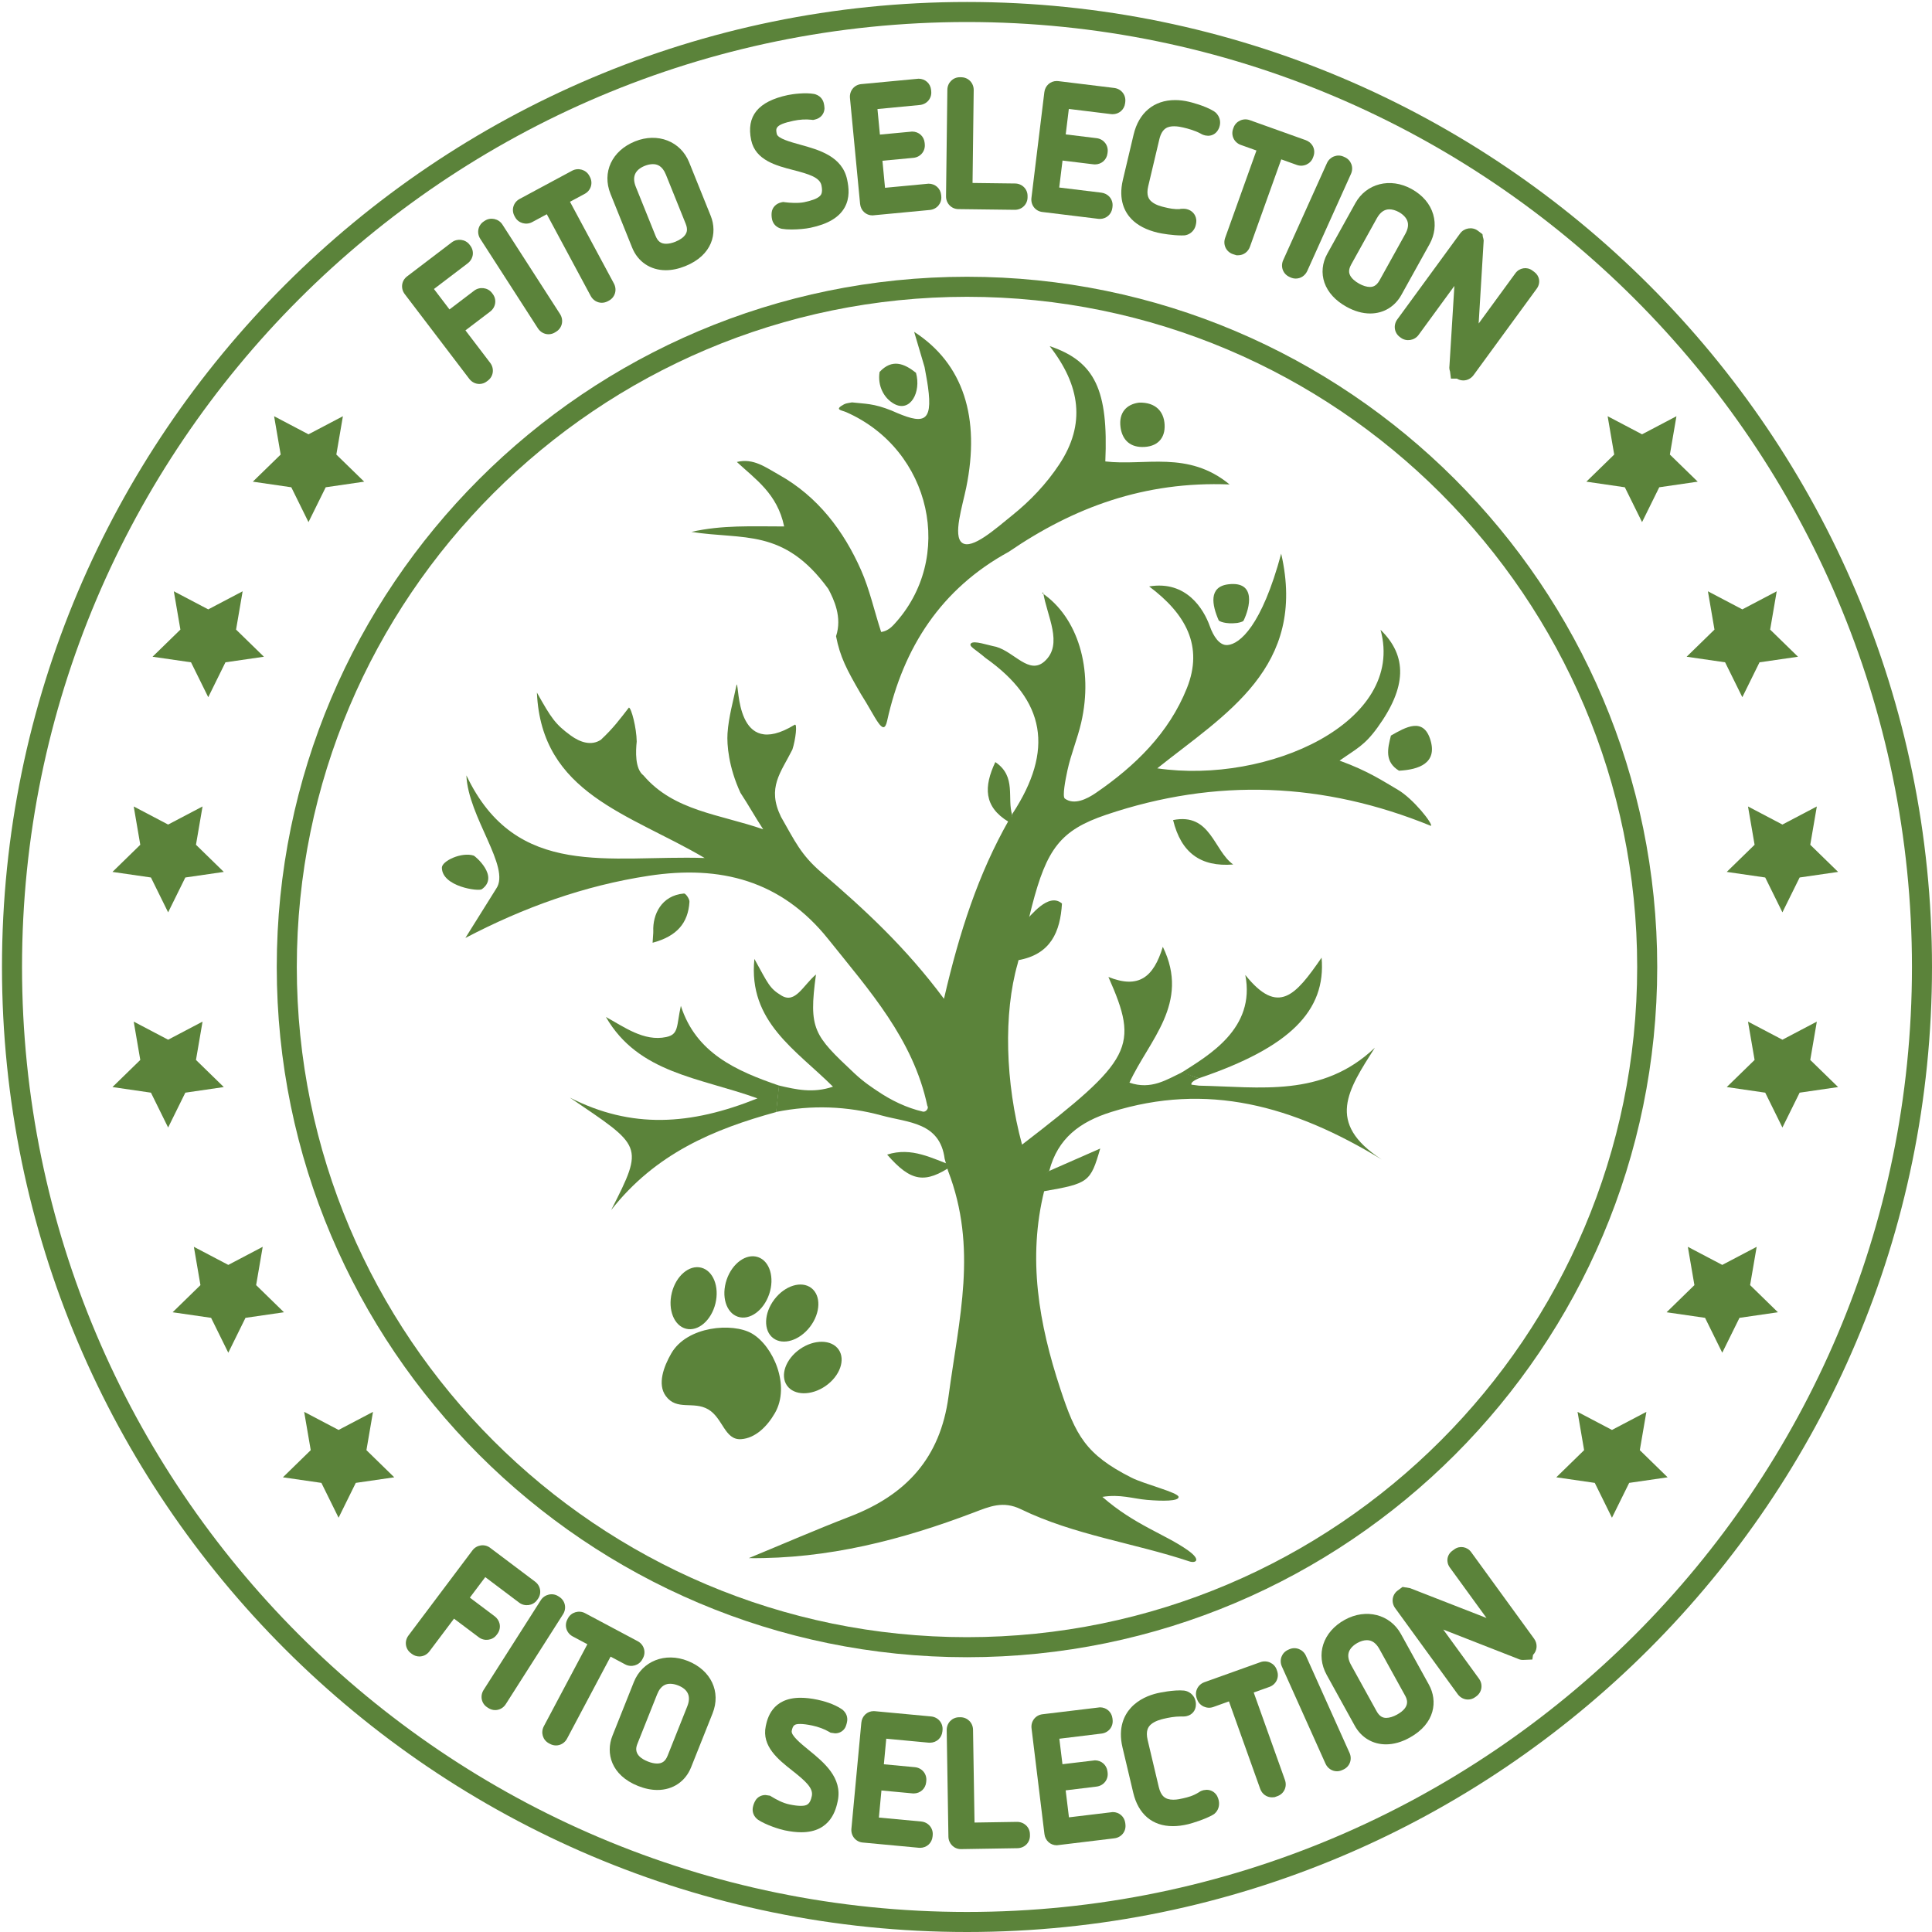 <?xml version="1.0" encoding="utf-8"?>
<!-- Generator: Adobe Illustrator 18.0.0, SVG Export Plug-In . SVG Version: 6.00 Build 0)  -->
<!DOCTYPE svg PUBLIC "-//W3C//DTD SVG 1.1//EN" "http://www.w3.org/Graphics/SVG/1.1/DTD/svg11.dtd">
<svg version="1.1" id="Layer_1" xmlns="http://www.w3.org/2000/svg" xmlns:xlink="http://www.w3.org/1999/xlink" x="0px" y="0px"
	 width="80px" height="80px" viewBox="0 0 80 80" style="enable-background:new 0 0 80 80;" xml:space="preserve">
<style type="text/css">
	.st0{fill:#5B833A;}
</style>
<g>
	<g>
		<path class="st0" d="M19.849,15.899c-0.162,0-0.314-0.077-0.417-0.211l-2.672-3.509c-0.087-0.113-0.125-0.252-0.107-0.391
			c0.018-0.135,0.089-0.256,0.2-0.341l1.856-1.413c0.221-0.17,0.559-0.131,0.731,0.093l0.034,0.045
			c0.095,0.125,0.129,0.283,0.093,0.432c-0.029,0.117-0.099,0.223-0.198,0.298l-1.4,1.065l0.644,0.846l1.024-0.779
			c0.227-0.171,0.562-0.129,0.731,0.093l0.034,0.044c0.175,0.23,0.13,0.55-0.103,0.729l-1.026,0.78l1.025,1.345
			c0.178,0.236,0.137,0.556-0.093,0.732l-0.043,0.033C20.068,15.863,19.961,15.899,19.849,15.899z"/>
	</g>
	<g>
		<path class="st0" d="M22.713,13.841c-0.176,0-0.34-0.092-0.439-0.245l-2.388-3.708c-0.159-0.25-0.092-0.567,0.152-0.723
			l0.047-0.03c0.233-0.15,0.564-0.078,0.718,0.162l2.388,3.708c0.158,0.25,0.092,0.566-0.15,0.722l-0.049,0.031
			C22.909,13.812,22.811,13.841,22.713,13.841z"/>
	</g>
	<g>
		<path class="st0" d="M24.919,12.537c-0.19,0-0.366-0.108-0.459-0.282l-1.818-3.384l-0.606,0.326
			c-0.253,0.136-0.576,0.042-0.709-0.209l-0.025-0.046c-0.066-0.123-0.081-0.263-0.042-0.393c0.04-0.134,0.132-0.245,0.26-0.313
			l2.172-1.168c0.253-0.135,0.574-0.042,0.708,0.207l0.026,0.048c0.066,0.123,0.081,0.263,0.042,0.393
			c-0.04,0.134-0.132,0.245-0.26,0.313l-0.606,0.326l1.819,3.385c0.139,0.26,0.048,0.571-0.207,0.708l-0.05,0.027
			C25.09,12.514,25.004,12.537,24.919,12.537z"/>
	</g>
	<g>
		<path class="st0" d="M27.568,11.189c-0.636,0-1.157-0.35-1.393-0.937l-0.895-2.223c-0.36-0.894,0.057-1.788,1.015-2.175
			c0.942-0.381,1.892,0.002,2.239,0.862l0.896,2.224c0.285,0.709,0.07,1.627-1.054,2.08C28.097,11.132,27.826,11.189,27.568,11.189z
			 M27.031,6.797c-0.102,0-0.216,0.024-0.329,0.069c-0.413,0.167-0.539,0.459-0.375,0.869l0.819,2.033
			c0.092,0.229,0.222,0.326,0.436,0.326c0.115,0,0.248-0.029,0.386-0.085c0.196-0.079,0.345-0.187,0.419-0.305
			c0.048-0.076,0.101-0.203,0.006-0.439l-0.819-2.033C27.417,6.842,27.189,6.797,27.031,6.797z"/>
	</g>
	<g>
		<path class="st0" d="M32.772,9.503c-0.154,0-0.288-0.01-0.398-0.029L32.31,9.458c-0.246-0.085-0.32-0.275-0.342-0.38
			c-0.02-0.096-0.025-0.189-0.014-0.284c0.024-0.206,0.182-0.369,0.404-0.416l0.069-0.014l0.07,0.009
			c0.212,0.028,0.558,0.05,0.808-0.002c0.327-0.069,0.538-0.152,0.643-0.252c0.04-0.038,0.133-0.127,0.067-0.442
			c-0.07-0.33-0.508-0.466-1.168-0.636c-0.698-0.18-1.566-0.404-1.742-1.238c-0.211-0.995,0.286-1.605,1.519-1.867
			c0.202-0.043,0.728-0.112,1.088-0.045l0.059,0.016c0.247,0.085,0.321,0.275,0.343,0.381c0.012,0.057,0.019,0.092,0.025,0.175
			L34.14,4.5l-0.004,0.037c-0.019,0.163-0.134,0.358-0.402,0.416l-0.066,0.014L33.6,4.959c-0.233-0.027-0.492-0.011-0.75,0.044
			c-0.766,0.162-0.733,0.314-0.685,0.543c0.04,0.188,0.552,0.329,0.964,0.443c0.777,0.214,1.745,0.481,1.949,1.447
			c0.07,0.328,0.121,0.757-0.104,1.157c-0.232,0.412-0.694,0.686-1.412,0.838C33.361,9.474,33.036,9.503,32.772,9.503z"/>
	</g>
	<g>
		<path class="st0" d="M36.128,8.919c-0.269,0-0.485-0.199-0.513-0.473l-0.42-4.391c-0.026-0.295,0.179-0.545,0.466-0.572
			l2.374-0.224c0.275,0,0.493,0.196,0.52,0.467l0.005,0.059c0.013,0.136-0.027,0.27-0.114,0.375
			c-0.089,0.108-0.218,0.174-0.362,0.188l-1.75,0.167l0.101,1.058l1.334-0.125c0.276,0,0.494,0.197,0.519,0.469l0.005,0.054
			c0.013,0.138-0.027,0.272-0.113,0.377c-0.089,0.108-0.217,0.175-0.361,0.188L36.54,6.656l0.107,1.12l1.804-0.17
			c0.276,0,0.495,0.197,0.52,0.469l0.005,0.053c0.028,0.288-0.179,0.536-0.472,0.566L36.128,8.919z"/>
	</g>
	<g>
		<path class="st0" d="M42.023,8.688h-0.008l-2.331-0.029c-0.289-0.004-0.513-0.237-0.511-0.53l0.055-4.412
			c0.004-0.292,0.231-0.519,0.517-0.519l0.062,0.001c0.29,0.004,0.514,0.237,0.512,0.53l-0.048,3.847l1.759,0.022
			c0.143,0.001,0.277,0.057,0.375,0.157c0.096,0.098,0.147,0.229,0.144,0.369l0,0.051C42.545,8.464,42.314,8.688,42.023,8.688z"/>
	</g>
	<g>
		<path class="st0" d="M45.542,9.065l-0.067-0.004l-2.315-0.283c-0.138-0.017-0.261-0.085-0.345-0.193
			c-0.086-0.11-0.123-0.25-0.105-0.393l0.534-4.374c0.032-0.268,0.247-0.463,0.512-0.463l0.066,0.004l2.314,0.283
			c0.142,0.017,0.268,0.087,0.354,0.196c0.084,0.107,0.121,0.242,0.105,0.381l-0.007,0.057c-0.032,0.261-0.249,0.453-0.517,0.453
			l-0.065-0.004l-1.748-0.214l-0.129,1.054l1.277,0.156c0.292,0.035,0.494,0.289,0.459,0.577l-0.007,0.057
			c-0.032,0.261-0.249,0.453-0.517,0.453l-0.067-0.004l-1.277-0.156L43.86,7.765l1.747,0.213c0.124,0.016,0.238,0.072,0.321,0.158
			c0.107,0.111,0.158,0.265,0.138,0.422l-0.006,0.051C46.027,8.874,45.809,9.065,45.542,9.065z"/>
	</g>
	<g>
		<path class="st0" d="M48.918,9.749c-0.349,0-0.808-0.074-0.975-0.114c-0.468-0.111-0.835-0.3-1.09-0.563
			c-0.272-0.28-0.555-0.79-0.357-1.625l0.444-1.873c0.215-0.909,0.842-1.43,1.719-1.43c0.185,0,0.377,0.023,0.569,0.069
			c0.066,0.015,0.667,0.16,1.048,0.4l0.07,0.055c0.147,0.145,0.206,0.338,0.162,0.531c-0.007,0.03-0.021,0.092-0.061,0.163
			c-0.084,0.161-0.243,0.26-0.422,0.26L49.912,5.61c-0.045-0.011-0.118-0.029-0.197-0.079c-0.239-0.127-0.501-0.2-0.723-0.252
			c-0.091-0.021-0.228-0.05-0.372-0.05c-0.253,0-0.502,0.066-0.615,0.542l-0.46,1.942c-0.091,0.386,0.03,0.546,0.146,0.642
			c0.169,0.141,0.42,0.2,0.541,0.228c0.197,0.046,0.379,0.089,0.634,0.074l0.016-0.01l0.133-0.003c0.056,0,0.1,0.01,0.126,0.016
			c0.215,0.051,0.363,0.213,0.392,0.424l0.004,0.045c0.002,0.081-0.015,0.16-0.025,0.2c-0.047,0.201-0.204,0.36-0.406,0.408
			l-0.07,0.01C48.998,9.748,48.959,9.749,48.918,9.749z"/>
	</g>
	<g>
		<path class="st0" d="M51.199,10.57l-0.157-0.05c-0.274-0.099-0.41-0.393-0.311-0.67l1.296-3.618L51.38,6.001
			c-0.278-0.1-0.418-0.392-0.32-0.665l0.019-0.052c0.095-0.268,0.399-0.407,0.669-0.31l2.321,0.83
			c0.117,0.042,0.216,0.122,0.278,0.224c0.08,0.132,0.095,0.293,0.042,0.441l-0.019,0.052c-0.094,0.265-0.397,0.406-0.668,0.31
			l-0.648-0.232l-1.297,3.619c-0.077,0.214-0.268,0.352-0.487,0.352H51.199z"/>
	</g>
	<g>
		<path class="st0" d="M53.655,11.535c-0.073,0-0.145-0.016-0.214-0.046l-0.051-0.024c-0.263-0.119-0.376-0.422-0.257-0.689
			l1.813-4.023c0.119-0.264,0.428-0.384,0.688-0.267l0.051,0.023c0.264,0.119,0.377,0.423,0.256,0.692l-1.811,4.021
			C54.04,11.415,53.859,11.535,53.655,11.535z"/>
	</g>
	<g>
		<path class="st0" d="M56.737,12.981c-0.32,0-0.652-0.094-0.986-0.28c-0.454-0.252-0.767-0.595-0.907-0.993
			c-0.137-0.392-0.096-0.819,0.116-1.201l1.164-2.098c0.448-0.808,1.44-1.074,2.329-0.581c0.458,0.254,0.767,0.617,0.893,1.051
			c0.118,0.405,0.064,0.843-0.152,1.232l-1.164,2.097C57.758,12.7,57.286,12.981,56.737,12.981z M57.531,8.668
			c-0.211,0-0.38,0.121-0.519,0.37l-1.064,1.918c-0.123,0.222-0.086,0.356-0.048,0.436c0.06,0.126,0.194,0.252,0.378,0.354
			c0.159,0.088,0.317,0.136,0.446,0.136l0,0c0.116,0,0.265-0.031,0.401-0.275l1.064-1.918c0.116-0.208,0.144-0.393,0.083-0.548
			c-0.053-0.137-0.177-0.264-0.349-0.36C57.79,8.708,57.653,8.668,57.531,8.668z"/>
	</g>
	<g>
		<path class="st0" d="M60.594,15.753c-0.094,0-0.186-0.026-0.268-0.076H60.08l-0.037-0.294c-0.028-0.074-0.036-0.154-0.024-0.235
			l0.204-3.309l-1.484,2.031c-0.167,0.229-0.501,0.284-0.728,0.119l-0.045-0.033c-0.234-0.171-0.281-0.491-0.108-0.729l2.602-3.56
			c0.165-0.228,0.501-0.285,0.729-0.118l0.197,0.148l0.017,0.116c0.012,0.032,0.021,0.065,0.026,0.101l0.007,0.045l-0.208,3.437
			l1.523-2.084c0.163-0.223,0.472-0.275,0.693-0.116l0.086,0.063c0.106,0.077,0.178,0.19,0.199,0.317
			c0.021,0.129-0.013,0.263-0.096,0.377l-2.616,3.58C60.917,15.67,60.758,15.753,60.594,15.753z"/>
	</g>
</g>
<g>
	<g>
		<path class="st0" d="M17.366,68.591c-0.111,0-0.219-0.036-0.31-0.105l-0.045-0.034c-0.11-0.083-0.182-0.203-0.201-0.338
			c-0.02-0.138,0.018-0.278,0.105-0.393l2.648-3.523c0.17-0.229,0.501-0.281,0.729-0.109l1.864,1.403
			c0.116,0.087,0.19,0.211,0.209,0.349c0.019,0.135-0.017,0.27-0.102,0.381l-0.031,0.042c-0.17,0.227-0.506,0.27-0.733,0.099
			l-1.405-1.058l-0.638,0.849l1.029,0.774c0.099,0.075,0.17,0.18,0.199,0.296c0.038,0.15,0.004,0.308-0.09,0.433l-0.033,0.044
			c-0.169,0.225-0.505,0.268-0.732,0.097L18.8,67.025l-1.016,1.351C17.683,68.512,17.53,68.591,17.366,68.591z"/>
	</g>
	<g>
		<path class="st0" d="M20.505,70.811c-0.098,0-0.194-0.028-0.279-0.082l-0.048-0.031c-0.243-0.154-0.311-0.471-0.153-0.72
			l2.369-3.719c0.154-0.241,0.482-0.317,0.719-0.165l0.046,0.029c0.118,0.075,0.199,0.19,0.228,0.323
			c0.03,0.136,0.004,0.278-0.074,0.4l-2.369,3.718C20.847,70.718,20.682,70.811,20.505,70.811z"/>
	</g>
	<g>
		<path class="st0" d="M23.022,72.275c-0.084,0-0.168-0.021-0.244-0.062l-0.049-0.026c-0.254-0.135-0.347-0.445-0.211-0.705
			l1.804-3.398l-0.607-0.323c-0.26-0.139-0.357-0.448-0.221-0.704l0.025-0.048c0.133-0.251,0.452-0.345,0.705-0.212l2.179,1.16
			c0.126,0.066,0.219,0.176,0.26,0.31c0.04,0.13,0.027,0.27-0.039,0.393l-0.027,0.05c-0.132,0.249-0.453,0.345-0.707,0.21
			l-0.607-0.323l-1.803,3.396C23.388,72.167,23.212,72.275,23.022,72.275z"/>
	</g>
	<g>
		<path class="st0" d="M27.222,74.119c-0.256,0-0.526-0.056-0.802-0.166c-1.125-0.45-1.344-1.367-1.061-2.077l0.888-2.228
			c0.344-0.862,1.292-1.248,2.236-0.871c0.959,0.383,1.38,1.275,1.023,2.171l-0.888,2.228
			C28.384,73.767,27.862,74.119,27.222,74.119z M27.754,69.722c-0.159,0-0.388,0.045-0.544,0.437l-0.812,2.038
			c-0.054,0.135-0.197,0.494,0.428,0.743c0.137,0.055,0.269,0.084,0.383,0.084l0,0c0.215,0,0.345-0.098,0.437-0.328l0.812-2.038
			c0.164-0.411,0.037-0.703-0.378-0.868C27.968,69.746,27.856,69.722,27.754,69.722z"/>
	</g>
	<g>
		<path class="st0" d="M33.179,75.87c-0.204,0-0.435-0.027-0.685-0.079c-0.227-0.047-0.784-0.225-1.105-0.439l-0.051-0.04
			c-0.192-0.177-0.183-0.381-0.161-0.487c0.02-0.096,0.053-0.183,0.102-0.266c0.082-0.143,0.239-0.231,0.416-0.231l0.19,0.028
			l0.061,0.037c0.197,0.12,0.459,0.265,0.741,0.324c0.193,0.04,0.346,0.06,0.469,0.06c0.259,0,0.387-0.059,0.46-0.409
			c0.069-0.33-0.277-0.631-0.813-1.054c-0.566-0.446-1.27-1.001-1.095-1.836c0.061-0.291,0.246-1.177,1.444-1.177
			c0.208,0,0.444,0.027,0.7,0.081c0.234,0.049,0.676,0.166,1.014,0.398l0.046,0.037c0.192,0.177,0.183,0.382,0.161,0.487
			c-0.012,0.057-0.019,0.091-0.047,0.169l-0.032,0.07c-0.085,0.145-0.239,0.231-0.412,0.231l-0.19-0.027l-0.058-0.034
			c-0.201-0.118-0.445-0.208-0.704-0.263c-0.207-0.043-0.369-0.064-0.495-0.064c-0.24,0-0.302,0.051-0.351,0.285
			c-0.039,0.188,0.373,0.524,0.704,0.794c0.625,0.51,1.403,1.145,1.201,2.111C34.62,74.896,34.416,75.87,33.179,75.87z"/>
	</g>
	<g>
		<path class="st0" d="M38.096,76.515l-0.053-0.003l-2.322-0.217c-0.289-0.028-0.493-0.279-0.466-0.571l0.411-4.392
			c0.027-0.277,0.243-0.478,0.513-0.478l0.053,0.003l2.321,0.217c0.294,0.028,0.502,0.276,0.475,0.565l-0.005,0.054
			c-0.026,0.272-0.244,0.469-0.519,0.469L38.45,72.16l-1.752-0.164l-0.099,1.059l1.282,0.12c0.142,0.013,0.271,0.079,0.36,0.186
			c0.087,0.105,0.128,0.239,0.115,0.379l-0.005,0.054c-0.026,0.272-0.244,0.469-0.519,0.469l-0.053-0.003l-1.281-0.12l-0.105,1.121
			l1.753,0.164c0.294,0.028,0.502,0.277,0.475,0.565l-0.005,0.054C38.59,76.318,38.371,76.515,38.096,76.515z"/>
	</g>
	<g>
		<path class="st0" d="M39.789,76.568c-0.285,0-0.512-0.227-0.517-0.516l-0.071-4.41c-0.004-0.295,0.219-0.529,0.509-0.534
			l0.056-0.001c0.293,0,0.52,0.227,0.525,0.516l0.062,3.845l1.76-0.028l0,0c0.298,0,0.529,0.223,0.534,0.508l0.001,0.056
			c0.002,0.139-0.049,0.27-0.143,0.367c-0.097,0.1-0.23,0.156-0.375,0.159L39.789,76.568z"/>
	</g>
	<g>
		<path class="st0" d="M43.76,76.409c-0.265,0-0.48-0.195-0.512-0.465l-0.534-4.375c-0.018-0.142,0.019-0.282,0.105-0.392
			c0.084-0.107,0.206-0.176,0.345-0.193l2.383-0.287c0.267,0,0.484,0.191,0.517,0.455l0.006,0.053
			c0.017,0.141-0.02,0.276-0.104,0.383c-0.086,0.109-0.213,0.179-0.356,0.196l-1.745,0.213l0.129,1.055l1.346-0.16
			c0.266,0,0.483,0.191,0.517,0.453l0.007,0.058c0.017,0.137-0.021,0.273-0.105,0.38c-0.086,0.109-0.212,0.179-0.356,0.196
			l-1.276,0.156l0.136,1.117l1.815-0.218c0.268,0,0.484,0.191,0.517,0.455l0.006,0.053c0.017,0.141-0.02,0.276-0.104,0.383
			c-0.086,0.109-0.213,0.179-0.356,0.196L43.76,76.409z"/>
	</g>
	<g>
		<path class="st0" d="M48.566,75.617c-0.847,0-1.431-0.493-1.642-1.388l-0.444-1.873c-0.195-0.823,0.078-1.343,0.342-1.635
			c0.33-0.366,0.777-0.532,1.093-0.607c0.061-0.014,0.685-0.153,1.117-0.111l0.083,0.017c0.197,0.062,0.342,0.214,0.387,0.407
			c0.007,0.029,0.022,0.089,0.017,0.172c-0.004,0.223-0.154,0.409-0.373,0.459c-0.033,0.009-0.086,0.019-0.15,0.019l-0.093-0.002
			c-0.273,0-0.518,0.049-0.721,0.097c-0.09,0.021-0.366,0.086-0.536,0.243c-0.097,0.089-0.215,0.253-0.124,0.637l0.46,1.942
			c0.089,0.375,0.264,0.528,0.603,0.528c0.16,0,0.312-0.036,0.403-0.057c0.21-0.049,0.408-0.096,0.654-0.25
			c0.078-0.059,0.159-0.079,0.193-0.088l0.128-0.015c0.165,0,0.315,0.078,0.41,0.215l0.028,0.046
			c0.032,0.062,0.051,0.126,0.062,0.169c0.051,0.218-0.017,0.429-0.175,0.562l-0.061,0.042c-0.332,0.19-0.876,0.354-1.026,0.39
			C48.971,75.591,48.764,75.617,48.566,75.617z"/>
	</g>
	<g>
		<path class="st0" d="M52.669,74.424c-0.22,0-0.411-0.138-0.487-0.352l-1.294-3.621l-0.647,0.232
			c-0.268,0.097-0.573-0.043-0.669-0.311l-0.019-0.051c-0.098-0.273,0.043-0.565,0.32-0.665l2.322-0.831
			c0.269-0.096,0.574,0.043,0.669,0.31l0.019,0.056c0.096,0.27-0.044,0.562-0.321,0.661l-0.648,0.231l1.293,3.622
			c0.099,0.278-0.037,0.571-0.31,0.669l-0.12,0.043L52.669,74.424z"/>
	</g>
	<g>
		<path class="st0" d="M55.359,73.344c-0.203,0-0.389-0.124-0.474-0.317l-1.805-4.02c-0.121-0.267-0.009-0.571,0.256-0.691
			l0.051-0.023c0.268-0.12,0.573,0.009,0.689,0.269l1.805,4.021c0.059,0.131,0.065,0.275,0.015,0.405
			c-0.048,0.127-0.145,0.229-0.272,0.286l-0.052,0.023C55.505,73.328,55.432,73.344,55.359,73.344z"/>
	</g>
	<g>
		<path class="st0" d="M57.389,72.23c-0.551,0-1.022-0.282-1.293-0.774l-1.159-2.099c-0.466-0.844-0.16-1.783,0.744-2.283
			c0.89-0.491,1.882-0.224,2.328,0.585l1.159,2.099c0.369,0.669,0.267,1.607-0.794,2.193C58.041,72.136,57.709,72.23,57.389,72.23z
			 M56.601,67.916c-0.123,0-0.258,0.039-0.392,0.114c-0.172,0.095-0.296,0.223-0.349,0.359c-0.06,0.156-0.033,0.34,0.082,0.549
			l1.06,1.92c0.135,0.244,0.285,0.276,0.4,0.276c0.129,0,0.287-0.048,0.446-0.136c0.588-0.325,0.402-0.663,0.332-0.791l-1.06-1.92
			C56.981,68.037,56.812,67.916,56.601,67.916z"/>
	</g>
	<g>
		<path class="st0" d="M60.785,70.374c-0.165,0-0.324-0.083-0.424-0.221l-2.592-3.566c-0.173-0.24-0.124-0.56,0.11-0.73l0.199-0.146
			l0.122,0.021c0.007,0,0.014,0,0.021,0l0.166,0.03l3.166,1.235l-1.517-2.088c-0.096-0.131-0.107-0.258-0.101-0.341
			c0.012-0.141,0.084-0.268,0.205-0.355l0.083-0.06c0.219-0.16,0.53-0.11,0.694,0.116l2.606,3.585
			c0.156,0.214,0.133,0.494-0.044,0.673l-0.028,0.191l-0.393,0.017c-0.071,0-0.141-0.017-0.206-0.049l-3.089-1.209l1.479,2.034
			c0.173,0.238,0.125,0.558-0.109,0.729l-0.045,0.033C60.998,70.34,60.893,70.374,60.785,70.374z"/>
	</g>
</g>
<g>
	<path class="st0" d="M40.041,80C18.008,80,0.082,62.075,0.082,40.041c0-22.033,17.926-39.959,39.959-39.959S80,18.007,80,40.041
		C80,62.075,62.075,80,40.041,80z M40.041,0.912c-21.576,0-39.129,17.553-39.129,39.129S18.465,79.17,40.041,79.17
		S79.17,61.616,79.17,40.041S61.617,0.912,40.041,0.912z"/>
</g>
<g>
	<path class="st0" d="M40.041,68.622c-15.76,0-28.581-12.821-28.581-28.581S24.281,11.46,40.041,11.46
		c15.76,0,28.581,12.821,28.581,28.581S55.801,68.622,40.041,68.622z M40.041,12.29c-15.302,0-27.751,12.449-27.751,27.751
		c0,15.302,12.449,27.751,27.751,27.751c15.302,0,27.751-12.449,27.751-27.751C67.792,24.739,55.343,12.29,40.041,12.29z"/>
</g>
<g>
	<g>
		<path class="st0" d="M42.138,39.906c-0.587,2.051-0.517,4.91,0.183,7.491c4.586-3.529,4.859-4.05,3.576-6.943
			c1.254,0.503,1.87,0.013,2.253-1.249c1.143,2.341-0.579,3.871-1.382,5.625c0.896,0.311,1.546-0.128,2.178-0.427
			c0.233,0.048,0.47,0.194,0.704,0.241c-0.205,0.09-0.352,0.188-0.314,0.27c0.105,0.014,0.21,0.028,0.315,0.041
			c2.508,0.048,5.099,0.506,7.278-1.571c-1.111,1.751-2.048,3.111,0.284,4.628c-3.688-2.244-7.229-3.208-11.199-1.967
			c-1.298,0.406-2.215,1.09-2.565,2.434c-0.29,0.213-0.235,0.514-0.205,0.809c-0.702,2.817-0.227,5.527,0.663,8.226
			c0.632,1.917,1.041,2.709,2.942,3.671c0.544,0.275,1.945,0.615,1.954,0.8c0.009,0.18-0.665,0.177-1.312,0.122
			c-0.578-0.05-1.108-0.245-1.844-0.124c1.341,1.171,2.598,1.543,3.538,2.21c0.578,0.41,0.322,0.546,0.064,0.461
			c-2.312-0.769-4.769-1.089-6.977-2.161c-0.739-0.359-1.298-0.11-1.938,0.133c-2.989,1.137-6.055,1.931-9.329,1.893
			c1.399-0.577,2.788-1.182,4.199-1.726c2.31-0.891,3.731-2.412,4.073-4.974c0.434-3.248,1.212-6.136-0.021-9.34l-0.139-0.492
			c-0.197-1.525-1.516-1.498-2.602-1.795c-1.428-0.391-2.908-0.447-4.379-0.148c0.039-0.365,0.079-0.73,0.118-1.095
			c0.705,0.165,1.41,0.329,2.238,0.048c-1.521-1.518-3.521-2.686-3.254-5.29c0.577,1.043,0.624,1.217,1.123,1.518
			c0.574,0.347,0.889-0.418,1.427-0.874c-0.311,2.281-0.089,2.511,1.584,4.086c0.416,0.391,0.79,0.625,0.953,0.736
			c0.572,0.39,1.216,0.701,1.89,0.857c0.13,0.03,0.257-0.153,0.185-0.236c-0.585-2.766-2.409-4.786-4.1-6.902
			c-1.95-2.439-4.472-3.079-7.434-2.628c-2.687,0.409-5.191,1.316-7.596,2.575c0.426-0.682,0.853-1.363,1.279-2.045
			c0.61-0.882-1.168-2.964-1.237-4.688c2.065,4.343,5.947,3.292,9.866,3.422c-3.11-1.833-6.764-2.661-6.946-6.851
			c0.593,1.058,0.764,1.315,1.403,1.78c0.392,0.286,0.854,0.433,1.244,0.177c0.517-0.48,0.797-0.865,1.163-1.336
			c0.101,0.021,0.315,0.835,0.323,1.409c-0.04,0.385-0.083,1.128,0.284,1.406c1.255,1.472,3.163,1.603,4.953,2.227
			c-0.347-0.529-0.595-0.984-0.942-1.513c-0.491-1.061-0.566-1.997-0.535-2.459c0.045-0.686,0.241-1.353,0.378-2.026
			c0.116-0.009-0.061,3.173,2.398,1.671c0.127-0.091,0.043,0.621-0.09,1.024c-0.475,0.952-1.063,1.571-0.473,2.784
			c0.574,1,0.819,1.57,1.676,2.305c1.774,1.521,3.483,3.091,5.074,5.232c0.639-2.767,1.424-5.178,2.688-7.399
			c0.095-0.062,0.145-0.152,0.15-0.268c1.723-2.636,1.37-4.685-1.112-6.442c-0.428-0.368-0.723-0.492-0.605-0.609
			c0.127-0.128,0.677,0.072,1.041,0.143c0.761,0.222,1.363,1.17,1.999,0.605c0.799-0.71,0.096-1.887-0.053-2.859l-0.042,0.029
			c1.473,0.998,2.13,3.138,1.615,5.368c-0.153,0.663-0.423,1.3-0.567,1.965c-0.084,0.387-0.222,1.095-0.109,1.177
			c0.384,0.278,0.906,0.025,1.289-0.238c1.627-1.117,3.018-2.473,3.763-4.331c0.699-1.743-0.046-3.083-1.561-4.216
			c1.545-0.257,2.262,0.943,2.514,1.652c0.143,0.403,0.395,0.801,0.73,0.775c0.507-0.039,1.417-0.792,2.223-3.784
			c1.083,4.719-2.327,6.647-5.131,8.889c4.58,0.668,10.298-1.908,9.245-5.737c1.121,1.09,1.084,2.378-0.126,4.048
			c-0.546,0.754-0.877,0.879-1.57,1.37c1.207,0.437,1.816,0.861,2.4,1.198c0.649,0.374,1.477,1.428,1.384,1.504
			c-4.427-1.806-8.89-2.002-13.451-0.46c-1.895,0.641-2.458,1.409-3.073,3.786"/>
	</g>
	<g>
		<path class="st0" d="M37.853,13.741c2.044,1.32,2.746,3.559,2.156,6.45c-0.154,0.756-0.563,2.007-0.167,2.288
			c0.411,0.291,1.391-0.592,2.064-1.134c0.757-0.608,1.417-1.302,1.957-2.117c1.103-1.666,0.874-3.263-0.399-4.896
			c1.89,0.636,2.432,1.839,2.305,4.775c1.639,0.195,3.424-0.467,5.145,0.953c-3.536-0.141-6.463,0.956-9.145,2.79
			c-2.797,1.528-4.364,3.956-5.035,7c-0.157,0.714-0.473-0.157-1.088-1.115c-0.59-1.016-0.861-1.533-1.027-2.39
			c0.262-0.79-0.091-1.525-0.32-1.959c-1.844-2.538-3.528-2.021-5.67-2.362c0.65-0.146,1.269-0.201,1.889-0.221
			c0.637-0.02,1.275-0.004,1.952-0.004c-0.284-1.363-1.196-1.958-1.958-2.67c0.686-0.171,1.203,0.23,1.742,0.53
			c1.612,0.9,2.685,2.328,3.4,3.947c0.355,0.803,0.542,1.671,0.832,2.563c0.231-0.028,0.41-0.18,0.513-0.291
			c2.575-2.756,1.573-7.257-1.96-8.812c-0.193-0.085-0.518-0.094-0.09-0.324c0.096-0.052,0.219-0.055,0.329-0.08
			c0.553,0.064,0.889,0.036,1.643,0.34c1.287,0.574,1.719,0.556,1.504-0.985c-0.038-0.274-0.093-0.545-0.141-0.818
			C38.141,14.714,37.997,14.227,37.853,13.741z"/>
	</g>
	<g>
		<path class="st0" d="M32.261,44.952c-0.039,0.365-0.079,0.73-0.118,1.095c-2.593,0.71-5.006,1.722-6.836,4.059
			c1.387-2.714,1.272-2.624-1.712-4.657c2.558,1.304,4.995,1.149,7.771,0.032c-2.404-0.868-4.927-1.031-6.277-3.37
			c0.744,0.404,1.573,1.029,2.5,0.83c0.527-0.113,0.417-0.45,0.604-1.291C28.816,43.604,30.487,44.345,32.261,44.952z"/>
	</g>
	<g>
		<path class="st0" d="M49.65,44.646c-0.233-0.048-0.493-0.183-0.726-0.231c1.122-0.717,3.076-1.825,2.641-4.044
			c1.369,1.707,2.085,0.838,3.159-0.716C54.918,41.859,53.4,43.375,49.65,44.646z"/>
	</g>
	<g>
		<g>
			<path class="st0" d="M42.151,39.761c-0.114-0.598,0.011-1.149,0.329-1.662c0.172-0.123,0.927-1.177,1.494-0.686
				C43.904,38.575,43.516,39.523,42.151,39.761z"/>
		</g>
		<g>
			<path class="st0" d="M47.172,16.671c0.687-0.015,1.023,0.373,1.052,0.912c0.031,0.564-0.3,0.933-0.935,0.926
				c-0.556-0.006-0.83-0.356-0.891-0.824C46.322,17.105,46.628,16.738,47.172,16.671z"/>
		</g>
		<g>
			<path class="st0" d="M51.064,35.797c-1.351,0.107-2.158-0.487-2.489-1.84C50.132,33.645,50.252,35.218,51.064,35.797z"/>
		</g>
		<g>
			<path class="st0" d="M19.618,35.43c0.049,0.016,1.072,0.863,0.333,1.391c-0.138,0.099-1.644-0.107-1.654-0.89
				C18.293,35.653,19.115,35.265,19.618,35.43z"/>
		</g>
		<g>
			<path class="st0" d="M43.223,49.328c-0.044-0.293-0.112-0.592,0.167-0.818c0.708-0.31,1.416-0.621,2.168-0.952
				C45.156,48.948,45.078,49.005,43.223,49.328z"/>
		</g>
		<g>
			<path class="st0" d="M39.449,48.252c-1.147,0.777-1.725,0.692-2.714-0.442c1.022-0.329,1.862,0.162,2.73,0.468L39.449,48.252z"/>
		</g>
		<g>
			<path class="st0" d="M57.595,30.459c0.6-0.342,1.344-0.782,1.637,0.185c0.291,0.961-0.488,1.227-1.303,1.269
				C57.323,31.542,57.459,31,57.595,30.459z"/>
		</g>
		<g>
			<path class="st0" d="M51.495,25.696c-0.033,0.067-0.28,0.101-0.28,0.101c-0.466,0.054-0.733-0.07-0.752-0.111
				c-0.274-0.626-0.431-1.395,0.407-1.492C52.038,24.057,51.746,25.18,51.495,25.696z"/>
		</g>
		<g>
			<path class="st0" d="M27.023,39.037c0.013-0.286,0.032-0.382,0.028-0.479c-0.028-0.679,0.328-1.48,1.273-1.56
				c0.069-0.006,0.233,0.23,0.225,0.345C28.495,38.223,28.026,38.77,27.023,39.037z"/>
		</g>
		<g>
			<path class="st0" d="M41.767,34.032c-1.043-0.627-1.03-1.464-0.553-2.476c0.893,0.601,0.47,1.502,0.704,2.208
				C41.912,33.881,41.862,33.97,41.767,34.032z"/>
		</g>
		<g>
			<path class="st0" d="M37.929,15.437c0.225,0.8-0.237,1.657-0.907,1.285c-0.423-0.235-0.692-0.748-0.6-1.321
				C36.938,14.848,37.436,15.045,37.929,15.437z"/>
		</g>
	</g>
</g>
<g>
	<g>
		<g>
			<polygon class="st0" points="67.994,17.984 69.418,17.235 69.146,18.822 70.299,19.945 68.706,20.177 67.994,21.62 
				67.281,20.177 65.688,19.945 66.841,18.822 66.569,17.235 			"/>
		</g>
		<g>
			<polygon class="st0" points="72.146,25.233 73.57,24.484 73.298,26.07 74.451,27.194 72.858,27.425 72.146,28.869 71.433,27.425 
				69.84,27.194 70.993,26.07 70.721,24.484 			"/>
		</g>
		<g>
			<polygon class="st0" points="73.806,34.143 75.231,33.394 74.959,34.98 76.112,36.104 74.519,36.335 73.806,37.778 
				73.094,36.335 71.501,36.104 72.654,34.98 72.381,33.394 			"/>
		</g>
		<g>
			<polygon class="st0" points="73.806,43.052 75.231,42.303 74.959,43.89 76.112,45.013 74.519,45.245 73.806,46.688 
				73.094,45.245 71.501,45.013 72.654,43.89 72.381,42.303 			"/>
		</g>
		<g>
			<polygon class="st0" points="71.315,52.377 72.74,51.628 72.468,53.214 73.62,54.338 72.028,54.569 71.315,56.013 70.603,54.569 
				69.01,54.338 70.162,53.214 69.89,51.628 			"/>
		</g>
		<g>
			<polygon class="st0" points="66.748,59.211 68.173,58.462 67.901,60.048 69.053,61.172 67.461,61.403 66.748,62.846 
				66.036,61.403 64.443,61.172 65.595,60.048 65.323,58.462 			"/>
		</g>
	</g>
	<g>
		<g>
			<polygon class="st0" points="12.774,17.984 11.35,17.235 11.622,18.822 10.469,19.945 12.062,20.177 12.774,21.62 13.487,20.177 
				15.08,19.945 13.927,18.822 14.199,17.235 			"/>
		</g>
		<g>
			<polygon class="st0" points="8.623,25.233 7.198,24.484 7.47,26.07 6.317,27.194 7.91,27.425 8.623,28.869 9.335,27.425 
				10.928,27.194 9.775,26.07 10.047,24.484 			"/>
		</g>
		<g>
			<polygon class="st0" points="6.962,34.143 5.537,33.394 5.809,34.98 4.657,36.104 6.25,36.335 6.962,37.778 7.674,36.335 
				9.267,36.104 8.115,34.98 8.387,33.394 			"/>
		</g>
		<g>
			<polygon class="st0" points="6.962,43.052 5.537,42.303 5.809,43.89 4.657,45.013 6.25,45.245 6.962,46.688 7.674,45.245 
				9.267,45.013 8.115,43.89 8.387,42.303 			"/>
		</g>
		<g>
			<polygon class="st0" points="9.453,52.377 8.028,51.628 8.3,53.214 7.148,54.338 8.741,54.569 9.453,56.013 10.165,54.569 
				11.758,54.338 10.606,53.214 10.878,51.628 			"/>
		</g>
		<g>
			<polygon class="st0" points="14.02,59.211 12.595,58.462 12.867,60.048 11.715,61.172 13.308,61.403 14.02,62.846 14.732,61.403 
				16.325,61.172 15.173,60.048 15.445,58.462 			"/>
		</g>
	</g>
</g>
<g>
	<g>
		<g>
			
				<ellipse transform="matrix(0.971 0.238 -0.238 0.971 13.642 -5.293)" class="st0" cx="28.71" cy="53.775" rx="0.93" ry="1.303"/>
		</g>
		<g>
			
				<ellipse transform="matrix(0.947 0.321 -0.321 0.947 18.716 -7.126)" class="st0" cx="31.002" cy="53.287" rx="0.93" ry="1.303"/>
		</g>
		<g>
			
				<ellipse transform="matrix(0.797 0.605 -0.605 0.797 39.521 -8.787)" class="st0" cx="32.817" cy="54.333" rx="0.93" ry="1.303"/>
		</g>
		<g>
			
				<ellipse transform="matrix(0.571 0.821 -0.821 0.571 60.93 -3.317)" class="st0" cx="33.637" cy="56.615" rx="0.93" ry="1.303"/>
		</g>
	</g>
	<g>
		<path class="st0" d="M32.086,58.514c-0.316,0.548-0.805,1.04-1.401,1.079c-0.682,0.045-0.75-0.883-1.365-1.237
			c-0.612-0.353-1.299,0.072-1.753-0.553c-0.353-0.486-0.088-1.21,0.229-1.761c0.657-1.139,2.544-1.282,3.334-0.827
			C32.013,55.724,32.743,57.375,32.086,58.514z"/>
	</g>
</g>
</svg>
